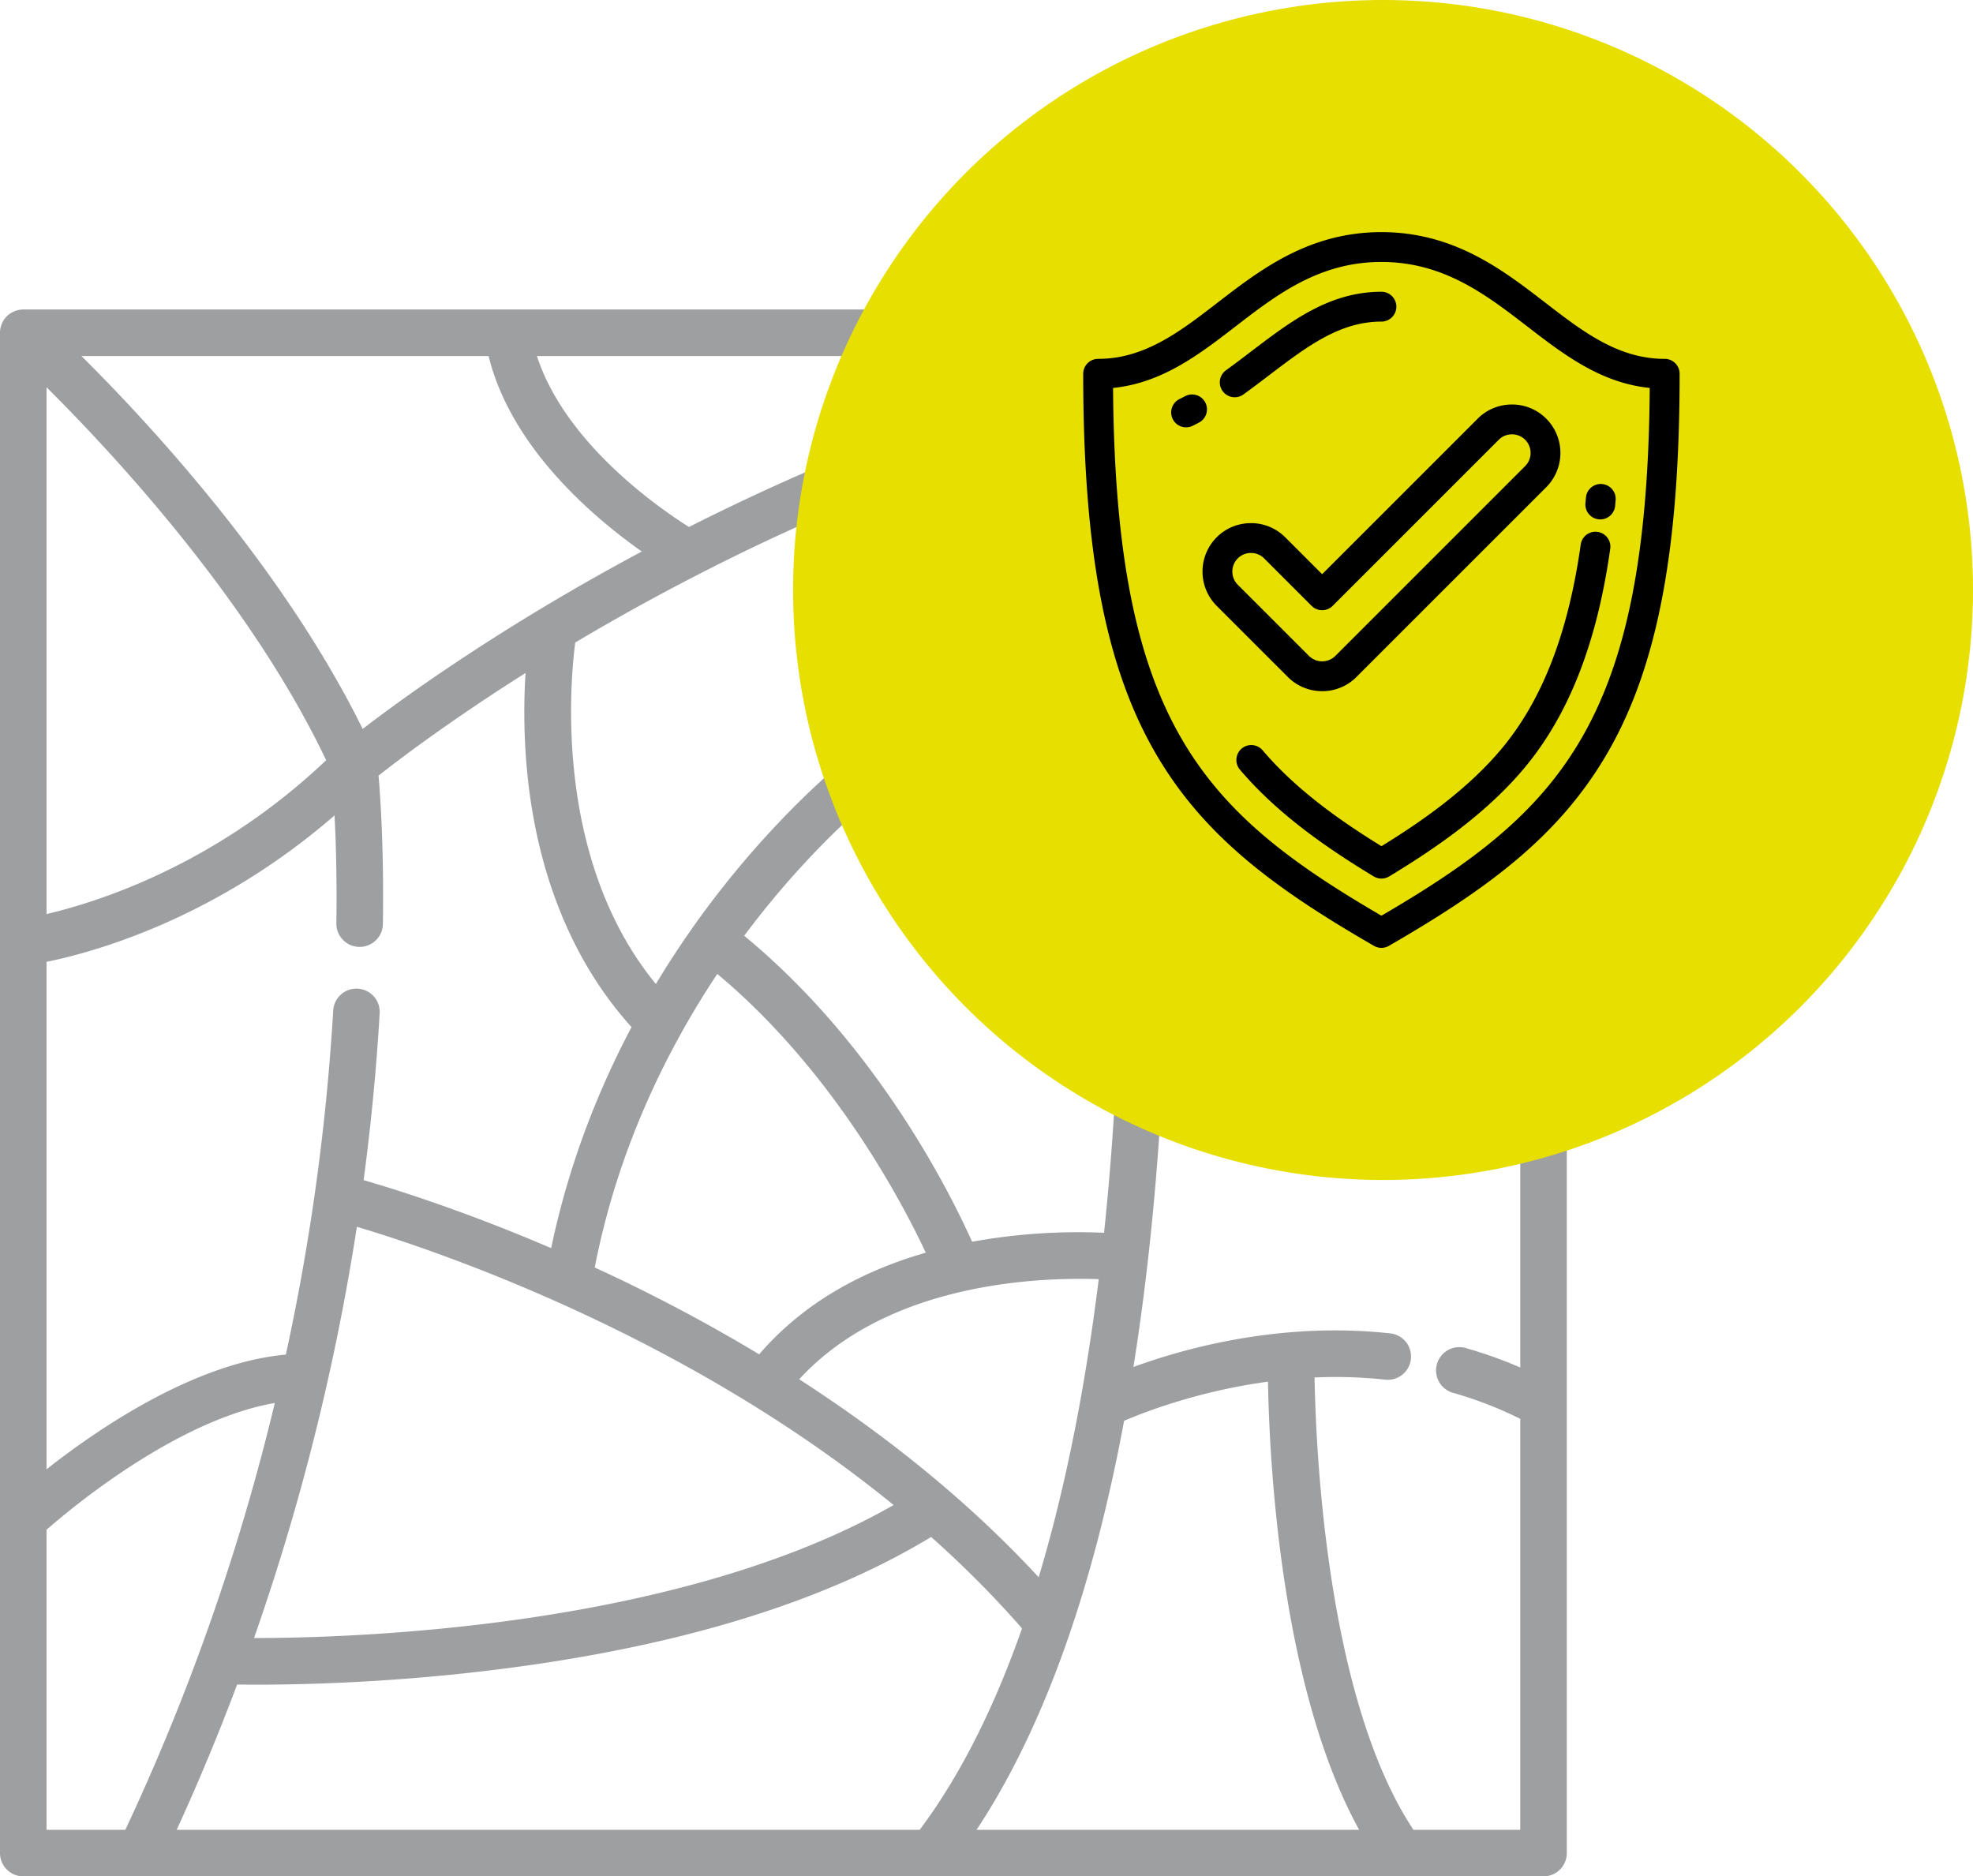 <svg width="102" height="97" fill="none" xmlns="http://www.w3.org/2000/svg"><path d="M79.797 16H1.203C.539 16 0 16.539 0 17.203v78.594C0 96.461.539 97 1.203 97h78.594c.664 0 1.203-.539 1.203-1.203V17.203c0-.664-.539-1.203-1.203-1.203zm-20.21 2.406c-1.46.342-2.922.72-4.384 1.134-6.568 1.863-13.156 4.454-19.584 7.703a26.067 26.067 0 0 1-3.54-2.696c-1.59-1.448-3.506-3.606-4.319-6.141h31.827zm-34.328 0c1.17 4.757 5.443 8.36 7.921 10.104-7.214 3.856-12.246 7.495-14.43 9.173-4.11-8.336-11.014-15.778-14.54-19.277h21.05zM2.406 20.02c3.457 3.436 10.542 11.05 14.455 19.28-5.692 5.409-11.808 7.335-14.455 7.952V20.02zm0 29.703c2.45-.497 8.72-2.218 14.89-7.57.07 1.362.127 3.253.094 5.578-.01.664.52 1.21 1.185 1.22h.018c.656 0 1.193-.528 1.202-1.186.055-3.833-.123-6.495-.225-7.668 1.034-.817 3.676-2.827 7.6-5.306-.084 1.33-.11 3.093.08 5.08.511 5.331 2.373 9.882 5.4 13.225-1.712 3.239-3.247 7.07-4.155 11.428-4.471-1.917-8.023-3.032-9.697-3.516.423-3.164.681-6.064.83-8.628a1.203 1.203 0 0 0-2.402-.139 115.769 115.769 0 0 1-2.447 17.785c-4.714.43-9.679 3.81-12.373 5.93V49.722zm38.91 21.58c4.596-5.003 12.371-5.284 15.486-5.175-.63 5.076-1.606 10.427-3.105 15.409-3.809-4.123-8.162-7.512-12.38-10.234zm4.882 6.501C35.09 84.15 18.4 84.68 13.132 84.68c2.7-7.697 4.341-14.94 5.318-21.26 4.038 1.204 16.878 5.516 27.748 14.385zm4.057-13.611c-1.18-2.635-4.979-10.214-11.782-15.818.282-.38.561-.742.833-1.085 3.193-4.026 6.129-6.345 6.597-6.704.67-.35 5.467-2.804 11.728-4.807.206 3.422.597 12.267-.076 22.368a145.196 145.196 0 0 1-.478 5.582 30.793 30.793 0 0 0-6.822.464zm-2.394.565c-3.612 1.037-6.5 2.798-8.614 5.255a86.51 86.51 0 0 0-8.077-4.293l-.423-.195c1.213-6.24 3.808-11.378 6.336-15.177 5.933 4.954 9.488 11.663 10.778 14.41zM2.406 94.594V79.08a40.204 40.204 0 0 1 4.242-3.212c2.79-1.827 5.367-2.962 7.559-3.34a114.832 114.832 0 0 1-7.728 22.066H2.406zm6.728 0a115.529 115.529 0 0 0 3.126-7.512c.289.005.644.008 1.062.008 2.33 0 6.555-.101 11.567-.685 9.703-1.131 17.516-3.469 23.248-6.95a53.018 53.018 0 0 1 4.7 4.726c-1.369 3.902-3.1 7.487-5.29 10.413H9.135zm41.352 0c2.69-4.066 4.86-9.358 6.465-15.774a89.965 89.965 0 0 0 1.163-5.37c1.114-.478 3.887-1.544 7.439-2.023.068 3.996.627 15.742 4.712 23.167H50.486zm28.108-23.9a22.615 22.615 0 0 0-2.834-1.01 1.203 1.203 0 0 0-.655 2.315 20.17 20.17 0 0 1 3.489 1.348v21.247h-5.522c-4.475-6.743-5.044-19.548-5.112-23.384a23.866 23.866 0 0 1 3.653.113 1.203 1.203 0 1 0 .263-2.392c-5.627-.618-10.599.756-13.28 1.736.614-3.85 1.07-7.992 1.362-12.393.025-.381.049-.76.071-1.137.83-.74 3.747-3.433 6.877-7.355.206-.257.407-.515.605-.772 1.38 2.418 4.555 6.54 11.083 9.183v12.502zM59.997 35.069c4.08-1.15 8.597-2.002 12.918-1.953-1.255 5.893-4.907 11.423-7.861 15.13a63.81 63.81 0 0 1-4.855 5.413c.342-8.798-.036-16.031-.202-18.59zm18.597 20.508c-6.29-2.848-8.783-7.216-9.487-8.729 3.298-4.701 5.39-9.261 6.239-13.604 1.108.11 2.195.29 3.248.55v21.783zm0-24.254c-5.897-1.303-13.23-.567-21.828 2.198a84.285 84.285 0 0 0-8.895 3.442l2.11-4.306a1.203 1.203 0 1 0-2.162-1.058l-3.52 7.186c-.834.652-3.687 3-6.826 6.946a47.952 47.952 0 0 0-3.566 5.14c-5.225-6.38-4.459-15.402-4.168-17.655a115.56 115.56 0 0 1 6.829-3.757 109.75 109.75 0 0 1 15.449-6.429l-2.304 4.704a1.203 1.203 0 0 0 2.16 1.058l3.301-6.737c.229-.067.457-.135.686-.2 7.656-2.17 15.297-3.324 22.734-3.437v12.905z" fill="#3E4145" opacity=".5"/><circle cx="71.5" cy="30.5" r="30.5" fill="#E6DF00"/><path d="M86.063 18.552c-2.406 0-4.232-1.408-6.166-2.899C77.677 13.941 75.16 12 71.417 12c-3.743 0-6.26 1.941-8.481 3.653-1.933 1.49-3.76 2.899-6.165 2.899a.771.771 0 0 0-.771.77c0 9.001 1.12 14.994 3.635 19.433 2.495 4.407 6.21 7.148 11.396 10.142a.77.77 0 0 0 .771 0c5.185-2.994 8.9-5.735 11.397-10.142 2.513-4.439 3.634-10.432 3.634-19.432a.77.77 0 0 0-.77-.771zM71.416 47.338c-9.298-5.422-13.751-10.093-13.873-27.283 2.54-.256 4.466-1.74 6.333-3.18 2.125-1.639 4.323-3.333 7.54-3.333 3.216 0 5.414 1.694 7.539 3.332 1.868 1.44 3.793 2.925 6.333 3.18-.121 17.191-4.574 21.862-13.872 27.284z" fill="#000"/><path d="M62.309 20.803a.77.77 0 0 0-1.041-.322c-.096.05-.193.1-.29.148a.77.77 0 0 0 .68 1.383c.11-.055.22-.11.328-.167a.771.771 0 0 0 .323-1.042zm20.353 6.045a.77.77 0 0 0 .837-.698c.01-.098.018-.197.026-.295a.77.77 0 1 0-1.536-.13l-.025.286a.77.77 0 0 0 .698.837zm-18.828-6.311a.766.766 0 0 0 .45-.147c.447-.322.882-.653 1.303-.973 1.967-1.498 3.666-2.792 5.831-2.792a.77.77 0 0 0 0-1.542c-2.685 0-4.667 1.51-6.765 3.107-.413.315-.84.64-1.27.95a.77.77 0 0 0 .451 1.396zm7.585 23.208c-1.973-1.216-4.356-2.85-6.142-4.956a.771.771 0 0 0-1.176.998c2.052 2.42 4.775 4.222 6.918 5.521l.012.006c.018.011.037.02.057.03l.037.017.052.019.045.014.049.01.05.01.07.004.027.002h.001l.028-.002a.412.412 0 0 0 .07-.005c.017-.002.033-.006.049-.009l.05-.01.044-.014.053-.019.037-.017a.798.798 0 0 0 .056-.03l.012-.006c2.143-1.3 4.866-3.1 6.918-5.521 2.34-2.761 3.816-6.497 4.51-11.421a.77.77 0 1 0-1.526-.215c-.653 4.627-2.013 8.107-4.16 10.639-1.786 2.106-4.168 3.74-6.141 4.955z" fill="#000"/><path d="M76.394 21.643l-8.042 8.041-1.908-1.908a2.489 2.489 0 0 0-1.772-.732c-.67 0-1.3.26-1.772.732a2.509 2.509 0 0 0 0 3.544l3.686 3.684.032.032.014.013.032.03.018.016.033.03.015.012.034.028.012.01.034.027a.46.46 0 0 0 .019.015l.035.026.015.01.035.026.016.011.036.024.017.011.036.024.015.009.037.022.014.009.037.021a.67.67 0 0 0 .022.012l.038.02.012.006.038.02.02.01.038.018.016.008.02.009a.754.754 0 0 0 .042.018l.04.016.01.004.04.016.017.007.04.014.02.007.019.006a.72.72 0 0 0 .04.014l.04.012.017.005.04.011.017.005.04.01.017.004.041.01.018.003.04.009.024.004.02.004a.683.683 0 0 0 .037.006l.04.007a.549.549 0 0 0 .02.002l.04.005.019.003.02.002a.816.816 0 0 0 .038.004l.042.003.023.002.02.001a.62.62 0 0 0 .039.002l.041.002h.131l.042-.002a.707.707 0 0 0 .038-.002l.02-.001.024-.002.041-.003a.809.809 0 0 0 .039-.004l.02-.002.016-.002.042-.006a.597.597 0 0 0 .02-.002l.04-.007a.656.656 0 0 0 .038-.007l.02-.003a.356.356 0 0 0 .023-.004l.04-.009c.006 0 .01-.002.016-.003l.041-.01.02-.004.04-.01a.373.373 0 0 0 .016-.005l.04-.011.017-.005.04-.012a.924.924 0 0 0 .038-.013l.02-.006a1.32 1.32 0 0 0 .021-.008l.04-.014.018-.007.04-.016a.511.511 0 0 0 .012-.005l.04-.016a.679.679 0 0 0 .036-.016l.02-.009.02-.009.038-.018a.435.435 0 0 0 .015-.008l.038-.019a.695.695 0 0 0 .036-.02l.02-.01a.443.443 0 0 0 .016-.01l.038-.02a.633.633 0 0 0 .017-.01l.037-.023.017-.01.037-.024a.192.192 0 0 0 .012-.008l.036-.024.018-.013.035-.025a.45.45 0 0 0 .018-.013l.035-.027.012-.01.035-.026.026-.022.02-.017a.471.471 0 0 0 .02-.017l.033-.029.013-.011.032-.03.014-.014.032-.03a.8.8 0 0 0 .02-.022l9.802-9.8a2.508 2.508 0 0 0-.001-3.543 2.488 2.488 0 0 0-1.772-.732c-.67 0-1.3.26-1.772.732zm2.453 2.453l-9.813 9.813-.005.005-.072.064-.003.002-.091.065-.13.067h-.002l-.086.032-.002.001-.134.032h-.005l-.066.008-.005.001-.038.002h-.005l-.038.001h-.043l-.038-.003h-.005l-.066-.008-.006-.002-.132-.03h-.001l-.076-.028-.144-.074-.134-.1-3.716-3.715a.966.966 0 0 1 0-1.363c.18-.18.422-.28.681-.28.26 0 .501.1.682.28l2.453 2.453a.77.77 0 0 0 1.09 0l8.587-8.586c.18-.18.423-.28.681-.28.259 0 .5.1.682.28a.965.965 0 0 1 0 1.363z" fill="#000"/></svg>